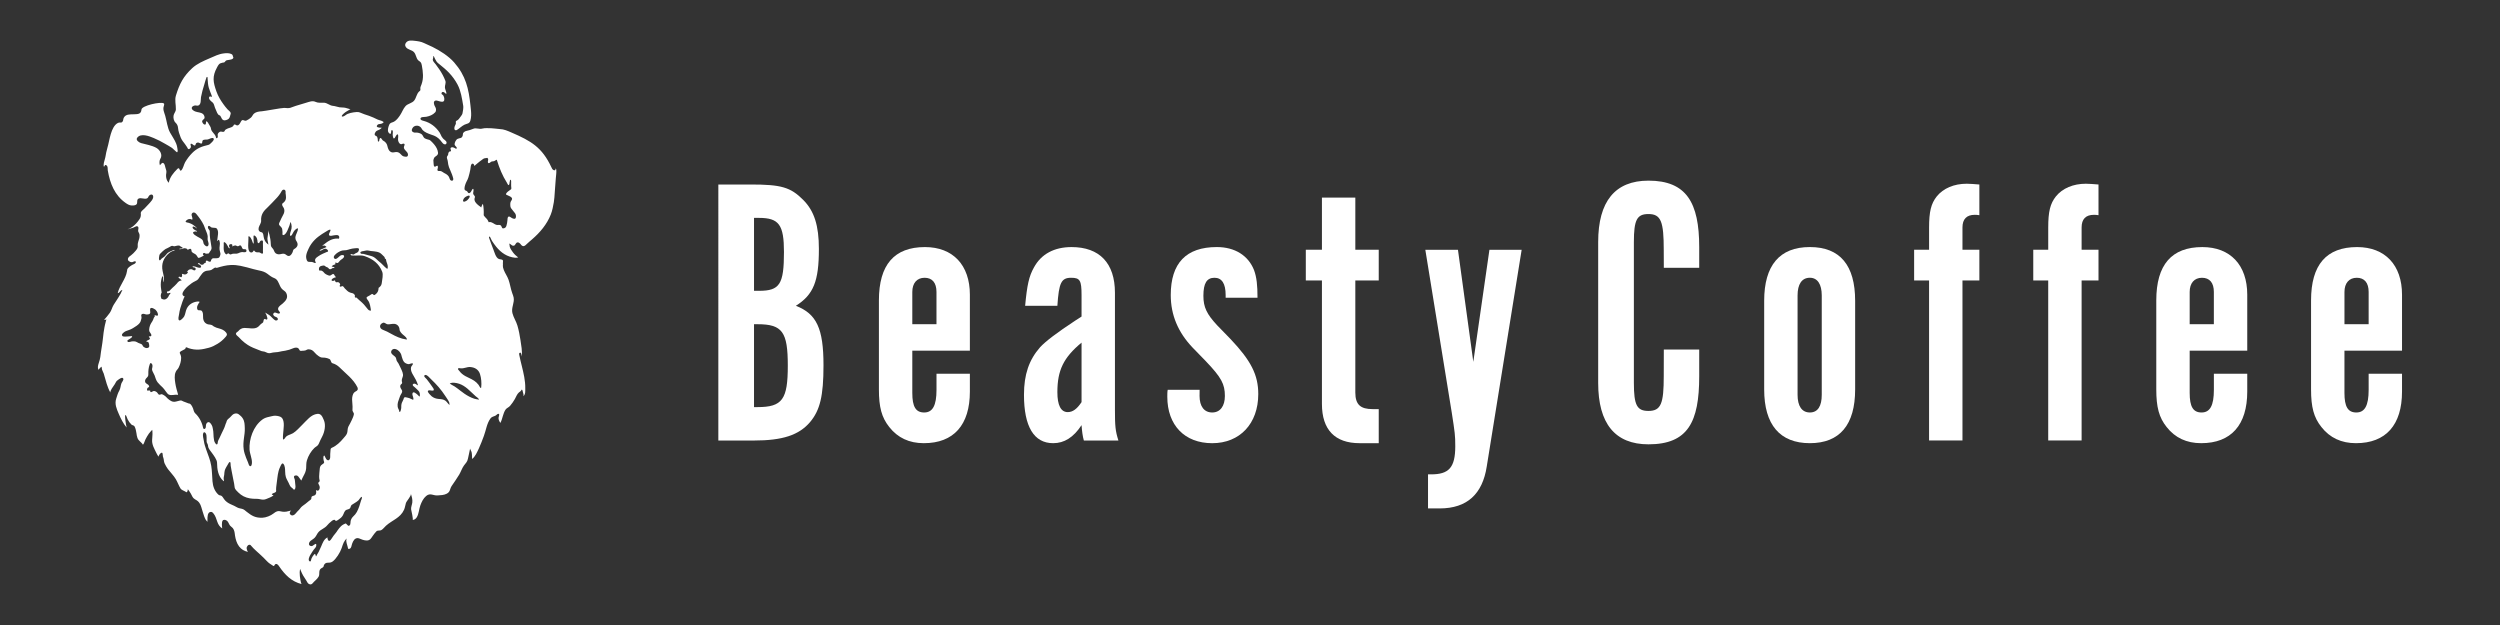 <svg viewBox="0 0 1400 350" xmlns="http://www.w3.org/2000/svg" id="_編集モード"><rect x="0" y="0" width="1400" height="350" fill="#333333" stroke="none"/><defs><style>.cls-1{fill:#fff;}</style></defs><path d="M420.32,103.32c17.2,0,22.35,1.5,29.45,8.6,6.23,6.23,8.81,14.4,8.81,27.51,0,18.05-3.01,25.58-12.89,31.81,11.61,4.52,15.47,12.68,15.47,33.32,0,17.19-1.94,25.15-7.52,31.81-6.23,7.31-15.47,10.32-31.38,10.32h-19.99V103.32h18.05ZM425.05,162.86c11.6,0,13.97-3.65,13.97-21.71,0-15.26-2.79-19.13-13.97-19.13h-2.8v40.83h2.8ZM424.19,227.98c13.97,0,16.98-4.3,16.98-23.21s-3.01-23.21-16.98-23.21h-1.94v46.43h1.94Z" class="cls-1"></path><path d="M543.13,209.28v9.99c0,18.7-9.03,28.91-25.79,28.91-8.17,0-14.61-3.01-19.34-9.03-4.3-5.37-5.81-11.18-5.81-21.06v-49.86c0-19.99,8.6-29.87,25.79-29.87,15.69,0,25.15,10.1,25.15,26.65v31.38h-32.24v23.64c0,7.74,1.94,10.96,6.66,10.96s6.89-3.87,6.89-12.68v-9.03h18.68ZM524.43,181.55v-18.05c0-5.16-2.37-7.95-6.66-7.95s-6.88,3.01-6.88,7.95v18.05h13.54Z" class="cls-1"></path><path d="M686.36,166.74v-1.52c0-6.45-2.15-9.67-6.23-9.67-4.3,0-6.23,3.01-6.23,10.1,0,6.45,1.94,10.31,7.74,16.55l7.52,7.74c11.39,12.04,15.47,19.99,15.47,30.74,0,16.55-10.32,27.51-25.79,27.51s-25.15-10.1-25.15-26.01c0-1.07,0-2.82.22-3.89h17.88c0,1.6-.04,2.39-.04,3.46,0,5.8,2.58,9.24,7.09,9.24s7.09-3.65,7.09-9.24c0-6.66-1.93-10.32-10.75-19.56l-7.31-7.52c-8.17-8.59-12.25-18.27-12.25-29.45,0-17.84,8.6-26.87,25.79-26.87,10.1,0,17.62,4.73,20.85,12.9,1.5,4.08,1.94,8.61,1.94,15.49h-17.84Z" class="cls-1"></path><path d="M758.98,157.05v62.76c0,6.88,3.01,9.29,9.67,9.29h3.44v19.08h-10.75c-13.76,0-21.06-7.52-21.06-21.92v-69.2h-9.03v-17.19h9.03v-29.23h18.7v29.23h13.11v17.19h-13.11Z" class="cls-1"></path><path d="M832.57,261.29c-2.36,15.26-10.91,23.43-26.38,23.43h-6.5v-19.08h1.72c9.89,0,13.54-3.7,13.54-15.73,0-6.23-.22-7.52-1.94-18.7l-14.83-91.34h18.27l8.6,62.76,9.03-62.76h18.05l-19.56,121.43Z" class="cls-1"></path><path d="M606.96,246.68c-.65-2.15-1.07-5.37-1.29-8.6-4.51,6.88-9.67,10.1-15.9,10.1-10.75,0-16.34-9.24-16.34-27.08,0-11.39,2.8-19.56,9.03-26.65q4.52-4.94,19.56-14.83c.43-.22,1.72-1.07,3.65-2.36v-12.04c0-8.17-.86-9.67-5.8-9.67-5.59,0-6.88,2.79-7.74,15.69h-18.05c1.07-11.61,2.15-16.55,4.94-21.49,4.08-7.52,11.39-11.39,21.06-11.39,15.69,0,24.29,9.03,24.29,25.58v65.55c0,9.02.22,11.82,1.94,17.19h-19.34ZM605.67,191.87c-10.1,8.38-13.54,15.48-13.54,27.73,0,7.31,1.94,11.18,5.8,11.18,2.8,0,5.16-1.72,7.74-5.59v-33.32Z" class="cls-1"></path><path d="M951.56,195.73v15.01c0,25.58-6.31,38.08-28.42,38.08-18.7,0-28.16-11.61-28.16-34.39v-78.88c0-22.78,9.46-34.39,28.16-34.39,21.26,0,28.42,12.28,28.42,37.21v11.58h-19.82c-.04-4.58-.04-6.44-.04-9.88,0-15.9-1.47-20.21-8.56-20.21-6.45,0-8.17,3.23-8.17,15.69v78.88c0,12.47,1.72,15.69,8.17,15.69,7.09,0,8.56-4.21,8.56-19.47,0-4.3.04-14.92.04-14.92h19.82Z" class="cls-1"></path><path d="M1038.88,218.09c0,19.77-8.59,30.09-25.36,30.09s-25.58-10.32-25.58-30.09v-49.65c0-19.77,8.6-30.09,25.58-30.09s25.36,10.32,25.36,30.09v49.65ZM1006.64,221.1c0,6.23,2.36,9.89,6.88,9.89s6.66-3.65,6.66-9.89v-55.67c0-6.23-2.37-9.89-6.66-9.89-4.52,0-6.88,3.65-6.88,9.89v55.67Z" class="cls-1"></path><path d="M1147.01,157.05h-8.38v-17.19h8.38v-12.47c0-8.81,1.07-13.33,4.3-17.41,3.65-4.52,9.67-7.09,16.76-7.09,1.5,0,4.51.21,7.09.43v17.19c-.86-.21-2.15-.21-2.58-.21-4.51,0-6.88,2.36-6.88,7.09v12.47h9.46v17.19h-9.46v89.62h-18.7v-89.62Z" class="cls-1"></path><path d="M1258.46,209.28v9.99c0,18.7-9.03,28.91-25.79,28.91-8.17,0-14.61-3.01-19.34-9.03-4.3-5.37-5.81-11.18-5.81-21.06v-49.86c0-19.99,8.6-29.87,25.79-29.87,15.69,0,25.15,10.1,25.15,26.65v31.38h-32.24v23.64c0,7.74,1.94,10.96,6.66,10.96s6.89-3.87,6.89-12.68v-9.03h18.68ZM1239.76,181.55v-18.05c0-5.16-2.37-7.95-6.66-7.95s-6.88,3.01-6.88,7.95v18.05h13.54Z" class="cls-1"></path><path d="M1345.13,209.28v9.99c0,18.7-9.03,28.91-25.79,28.91-8.17,0-14.61-3.01-19.34-9.03-4.3-5.37-5.81-11.18-5.81-21.06v-49.86c0-19.99,8.6-29.87,25.79-29.87,15.69,0,25.15,10.1,25.15,26.65v31.38h-32.24v23.64c0,7.74,1.94,10.96,6.66,10.96s6.89-3.87,6.89-12.68v-9.03h18.68ZM1326.44,181.55v-18.05c0-5.16-2.37-7.95-6.66-7.95s-6.88,3.01-6.88,7.95v18.05h13.54Z" class="cls-1"></path><path d="M1080.29,157.05h-8.38v-17.19h8.38v-12.47c0-8.81,1.07-13.33,4.3-17.41,3.65-4.52,9.67-7.09,16.76-7.09,1.5,0,4.51.21,7.09.43v17.19c-.86-.21-2.15-.21-2.58-.21-4.51,0-6.88,2.36-6.88,7.09v12.47h9.46v17.19h-9.46v89.62h-18.7v-89.62Z" class="cls-1"></path><path d="M311.54,95.13c-.04-.31-.17-.63-.42-.81-.01.16-.02.33-.03.5-.04.62-.66.62-1.13.4-.65-.3-.96-1.08-1.22-1.65-5.19-11.07-11.31-14.62-22.3-19.36-2.17-.93-4.15-1.86-6.56-1.94-1.08-.03-3.67-.47-4.63-.45-1.71.04-3.5-.27-5.18.19-1.68.47-3.5-.55-4.93.07-1.44.62-2.7.96-4.21,1.3-.62.14-1.45.84-1.62,1.27-.15.38-.05.77-.15,1.15-.52,1.91-1.64,1.33-2.93,1.98-.89.45-1.78,2.2-1.64,3.21.08.56,1.12,1.29,1.2,1.72.08.43-.08.46-.31.57-.23.1-.4-.18-.7-.32-.7-.33-1.54-.8-2.25-.27-.58.42.1,1.32.04,1.74-.08.57-.46.21-.91.47-.38.22-.69.98-.65,1.4.07.69-.75,1.05-.75,1.79,0,.81.48,1.55.52,2.36.04.94.37,2.34.65,3.15.28.8.52,1.23.79,1.89.64,1.51,1.23,2.86,1.6,4.48.13.55-.09,1.3-.8,1.24-.89-.08-1.13-.85-1.36-1.59-.38-1.26-1.61-2.12-2.62-2.58-.82-.38-1.56-1.18-2.42-1.27-.63-.06-1.61.28-1.65-.71-.01-.28.11-.54.18-.8.2-.82.15-1.87-.8-1.27-.31.2-.75.53-1.11.24-.52-.42-.37-2.24-.5-2.87-.13-.6.06-1.23.31-1.79.21-.48.76-.93,1.2-1.2.65-.41,1.15-1.04,1.06-1.82-.1-.88-.33-1.71-.73-2.5-.81-1.63-2.09-3-3.41-4.23-.6-.56-1.07-.56-1.71-.75-.64-.19-1.26-.34-1.75-.72-.74-.58-.86-1.69-1.65-2.24-.63-.43-1.86-.88-2.83-.86-.52,0-1.12.09-1.61-.14-.4-.19-.98-.42-1.01-1.17-.03-.75.71-1.86,1.36-2.18.65-.33.84-.33,1.47-.37.74-.04,1.48.28,2.03.76.56.49.76,1.2,1.27,1.73,1.21,1.26,3,1.87,4.46,2.42,1.47.55,1.89.56,3.32,1.41.84.5,1.55,1.22,2.19,1.95.48.55.86,1.2,1.4,1.72.65.64,1.96.81,1.99-.57.01-.52-.73-1.22-1.12-1.49-.71-.48-1.27-1.18-1.7-1.91-.42-.71-.62-1.52-1.1-2.21-2.23-3.25-5.11-5.48-8.89-6.49-.46-.12-.94-.24-1.36-.48-.66-.37-.61-1.23.07-1.49.78-.3,1.89-.18,2.72-.34,1.85-.35,3.68-1.06,4.97-2.48.76-.84.59-2.25,0-3.13-.5-.75-.99-2.35-.51-2.98.74-.97,1.87-.35,2.81-.11.83.22,2.43.71,2.77-.53.25-.91-.14-2.78-1.08-3.21-.76-.35-.48-1.39.29-1.47.36-.04.76.22,1.05.41.14.09.71.72.84.66.37-.17-.17-1.66-.27-1.93-.18-.47-.36-1.01-.42-1.57-.13-1.25.7-2.58.24-3.81-.83-2.23-1.98-4.31-3.3-6.29-.66-.99-1.37-1.96-2.09-2.91-.51-.68-1.18-1.27-1.54-2.06-.19-.42-.14-.88.02-1.3.15-.42.13-.76.16-1.2,0-.04,0-.08.03-.1.04-.05.11-.04.16-.01s.08.09.11.14c.27.5.44,1.03.71,1.53.26.48.53,1.02.86,1.49.39.55.85.87,1.37,1.29,1.95,1.56,3.85,3.14,5.58,4.94,1.89,1.98,3.48,4.2,4.77,6.62,1.85,3.48,2.49,7.83,3.18,11.99.15.87-.23,3.29-.43,4.13-.22.91-1.01,1.65-1.52,2.43-.32.49-.68.97-1.16,1.31-.35.25-.92.38-1.07.84-.09.29.11.69.07,1.01-.06.49-.38.98-.58,1.42-.27.6-.61,1.96.2,2.36.29.14.65.07.93-.09,1.35-.77,2.7-2.21,4.21-2.94s2.77-.47,3.32-2.28c.28-.93.41-1.9.45-2.87.07-1.86-.19-3.72-.38-5.56-.99-9.57-2.62-16.74-9.14-24.18-3.05-3.48-7.83-6.57-12.13-8.68-1.63-.8-3-1.32-4.76-2.18-1.63-.8-3.51-1.06-5.3-1.25-1.49-.16-3.39-.44-4.55.8-.75.8-.96,1.77-.31,2.69,1.09,1.56,3.25,1.52,4.5,2.82,1.25,1.29,1.16,3.24,2.37,4.56.41.45.99.63,1.4,1.13.41.5.57,1.15.69,1.81.65,3.61,1.1,7.09-.18,10.58-.27.75-.69,1.53-.67,2.14.02.61.13.79-.02,1.18-.15.39-.42.44-.65.67-1.46,1.4-1.53,3.42-2.72,5.01-1.18,1.58-3.58,1.75-4.86,3.15-1.39,1.5-1.96,3.49-3.1,5.15-.88,1.29-1.99,2.82-3.37,3.59-1.07.6-2.09.42-2.67,1.68-.49,1.07-1.03,2.89-.59,4.05.3.8,1.51,1.82,1.59.34.01-.22.15-2.04.8-1.15.53.73-.13,2.24.19,3.16.18.53.21,1.95,1.1,1.01.27-.28,1.2-2.53,1.68-1.9.54.71-.02,2.35.16,3.21.18.85.53,1.8,1.38,2.18.62.28,1.2-.41,1.77-.27,1.03.24.18,1.28.11,1.91-.16,1.57,1.9,2.37,2.23,3.81.11.5.1,1.15-.39,1.46-.4.26-.99.11-1.41.08-1.2-.09-1.78-.91-2.55-1.69-.55-.55-1.23-.84-2.02-.87-.93-.04-1.86.46-2.8.12-1.22-.44-1.69-1.42-2.09-2.65-.17-.53-.23-1.08-.44-1.6-.25-.63-.68-1.19-1.19-1.63-.36-.31-.82-.47-1.18-.77-.33-.27-.45-.7-.71-.96-.52-.5-.59-.52-.99,0-.32.42-.06,1.26-.55,1.57-.6.38-.48-.58-.54-.97-.07-.5-.09-1.12-.34-1.57-.39-.73-1.22-.48-1.39-1.29-.1-.47.26-1.12.5-1.5.4-.64,1.18-.89,1.84-1.15.36-.14.59-.31.89-.54.14-.11.64-.42.61-.64-.02-.15-.38-.06-.47-.05-.47.06-.88-.06-1.33-.16-.8-.18-1.16-.52-.61-1.26.43-.58,1.21-.69,1.87-.71.42-.01,2.26-.7,1.46-1.23-1.09-.73-2.14-.74-3.28-1.27-1.43-.68-3.07-1.5-4.62-2.01-1.75-.58-3.55-1.14-5.23-1.9-.9-.41-2.58-.18-3.48-.04-1.09.17-2.34.45-3.36.88-.79.32-1.88,1.46-2.73,1.48-.92.02-.35-.77.09-1.22,1.03-1.05,2.27-1.85,3.51-2.49.14-.07.66-.42.8-.38-.97-.3-1.74-.53-2.76-.79-1.16-.3-2.27-.13-3.41-.32-1.23-.2-2.42-.71-3.64-.8-1.96-.14-3.18-1.75-5.21-1.77-1.61-.02-3.1.22-4.6-.48-1.73-.81-3.57.03-5.25.51-1.91.54-3.8,1.19-5.71,1.72-1.08.3-2.08.81-3.16,1.12-1.13.33-2.18.08-3.34.04-1.36-.06-11.24,1.83-12.65,1.9-1.42.08-3.16.31-4.28,1.26-.73.62-1.01,1.61-1.72,2.25s-1.65,1.23-2.5,1.64c-.49.23-1.06.14-1.53-.09-1.09-.53-1.46.44-1.89,1.23-.41.74-.9,1.58-1.73,1.63-.57.03-1.02-.58-1.53-.54-.62.06-.52.72-.93,1.04-.42.34-1.28.74-1.95.89-.63.14-1.27.44-1.83.76-.22.12-.47.25-.62.46-.22.3-.25.71-.62.89-.65.32-1.31-.15-1.98-.04-.48.08-1.35.73-1.51,1.45-.14.59.2,1.28-.07,1.84-.19.39-.83.64-.89.09-.13-1.16-1.01-2.04-1.72-2.9-.35-.43-.72-.88-.94-1.4-.19-.46-.13-.97-.33-1.43-.2-.47-.52-.92-.77-1.36-.34-.58-.95-1.86-1.56-2.06-.65-.21.21,2.49-1.37,1.73-.45-.22-.92-.91-1.06-1.47-.25-1.02,1.23-1.31,1.33-2.2.07-.62-.26-1.64-.9-2.16-1.17-.96-2.95-.87-4.31-1.4-.85-.33-2.23-1.12-1.93-2.23.2-.75,1.58-1.28,2.26-1.13,1.02.22,1.83.16,2.35-.9.4-.81.39-1.76.44-2.64.02-.38.04-.88.09-1.17.46-2.42,1.11-4.71,1.83-7.01.41-1.33.73-2.71,1.24-4,.05-.12.13-.23.25-.27.48-.13.38.88.39,1.11.04.85.11,1.7.2,2.54.18,1.68.62,3.11,1.26,4.68.27.67.55,1.34.78,2.03.06.19.27.6.07.76-.24.19-.61-.27-.9-.17-.25.09-.52.04-.6.53-.17,1.02.72,1.71,1.37,2.33.4.38.52.25,1.03.99.5.73.69,2.2,1.33,3.44.54,1.05.89,2.94,2.14,3.26.63.16,1.02,1.61,1.43,2.11.83,1.02,1.9.79,3.02.26,1.1-.51,1.26-1.32,1.54-2.37.09-.34.32-.93.28-1.22-.11-.81-1.27-1.54-1.8-2.11-.88-.94-1.67-2.02-2.43-3.06-1.52-2.11-2.86-4.38-3.74-6.83-1.96-5.45-2.45-8.53.24-13.52.84-1.56,1.16-2.35,3-2.71.51-.1,1.07-.08,1.34-.38.41-.46.58-.86,1.24-1.02,1.01-.24,2.68-.26,3.31-.87.64-.61.09-.95.03-1.38-.1-.73-.35-1.01-1.06-1.31-1.26-.53-2.7-.42-4.03-.26-2.86.34-5.26,1.59-7.87,2.72-3.43,1.48-7.1,3.02-9.83,5.56-4.99,4.65-7.07,8.73-9.09,15.28-.81,2.64.05,5.17-.04,7.8-.05,1.36-1.17,2.26-1.32,3.59s.14,2.92,1.16,3.87c.85.8,1.29,1.77,1.38,2.95.13,1.7.82,3.64,1.44,5.22.58,1.49,1.48,2.55,2.45,3.8.43.56.82,1.16,1.2,1.76.22.34.34,1.02.83,1.06.56.05,1.17-.69,1.27-1.17.09-.44-.21-1.13-.21-1.46,0-.33.34-.46.51-.41.57.15.99.77,1.55.96,1,.34.6-1.14,1.38-1.42.35-.13.28-.16.69-.2.64-.06,1.21.56,1.85.56.88,0,.41-1.21.81-1.68.68-.78,2.03-.4,2.94-.62.78-.19,2.18-1.1,2.98-.71.97.47-.39,1.98-.84,2.36-.65.54-1.06,1.22-1.86,1.41-3.66.86-6.36,1.77-9.1,4.57-1.48,1.51-2.74,3.12-3.93,5.14-.67,1.13-1.12,3.65-2.24,4.64-.37.33-.65-.17-.78-.44-.13-.27-.24-.75-.58-.81-.34-.06-.54.14-.76.36-2.2,2.21-4.24,4.63-4.81,7.78-.16-.37-.55-.64-.76-1-.24-.42-.42-.89-.54-1.36-.25-.97-.28-2.02-.08-3.01.26-1.25-.15-2-.49-3.17-.2-.69-.39-2.02-1.04-2.45-.44-.29-.58-.23-1.02.03-.16.09-1.03,1.12-1.03,1.11-.34-.99-.36-2.65.25-3.59,1.44-2.21-.22-5.01-2.24-6.14-2.6-1.44-5.75-1.88-8.57-2.68-1.2-.34-3.07-1.69-2.19-2.93,2-2.85,6.81-.94,9.27.09,2.25.94,4.42,2.07,6.52,3.31,1.26.75,2.56,1.42,3.77,2.25.35.24,2.61,2.5,2.78,2.44.66-.25.25-1.83.19-2.31-.1-.88-.34-1.74-.67-2.57-.87-2.2-2.3-4.1-3.42-6.16-1.53-2.78-1.83-6.36-2.71-9.42-.57-1.97-1.45-3.48-.78-5.42.18-.53.4-1.23-.07-1.54-1.6-1.04-12.29,1.24-12.45,3.49-.19,2.68-2.13,2.56-4.29,2.65-2.16.09-4.55-.18-5.66,2.01-.42.84-.09,1.63-.84,2.31-.75.68-1.33,0-2.33.49-4.1,1.99-4.75,10.04-5.92,13.8-.55,1.76-.86,3.57-1.18,5.38-.19,1.07-.62,2.08-.83,3.14-.13.63-.27,1.75.05,2.31.46-.51.44-1.48,1.4-.84.91.61.57,1.9.72,2.8,1.28,7.45,3.92,14.02,10.07,18.29.95.66,1.99,1.29,3.17,1.37.84.06,2.24.05,2.86-.63.79-.87-.1-2.59,1.14-3.21,1.41-.71,3.27.51,4.73-.12.81-.35.72-1.19,1.37-1.72.78-.63,1.8-.7,2.08.44.38,1.57-1.63,3.48-2.55,4.5-.75.83-1.53,1.63-2.3,2.44-.51.54-1.54,1.25-1.87,1.89-.35.68-.14.77-.16,1.55-.02,1.06-.21,1.7-.83,2.63-.55.83-1.17,1.62-1.85,2.35-1.33,1.43-2.95,2.64-4.81,3.28,1.06-.36,2.16-.61,3.23-.95.58-.18,1.64-1.04,2.31-.77,1.2.49.14,2.05.5,2.95.27.68.7,1.21.72,1.97.04,1.61-.2,1.95-.73,3.68-.85,2.73.59,2.73-1.52,5.16-.77.89-1.58,1.78-2.54,2.48-.52.38-1.09.73-1.46,1.27-.36.54-.43,1.34.04,1.78.54.5,1.41.92,2.16.77.5-.09,1.02-.58,1.54-.48.48.09.62.42.21.98-.41.56-1.22.68-1.84,1.07-.77.49-1.68,1.03-2.26,1.71-.58.68-.49.77-.64,1.79-.67,4.45-4.21,7.96-5.21,12.31.76-.03,1.11-.83,1.62-1.29.29-.27.65-.46,1.04-.56-1.16,2.95-3.29,5.74-4.95,8.44-.86,1.39-1.17,3.14-2.15,4.45-.29.39-2.88,3.88-3.23,3.71.48.24,1.04.21,1.47-.09-.28.2-.53,1.56-.63,1.92-.26.91-.44,1.86-.62,2.79-.35,1.85-.59,3.73-.77,5.61-.37,3.72-1.11,7.06-1.51,10.78-.12,1.09-.52,2.21-.84,3.25-.41,1.32-.82,2.58-.2,3.92.54-.69,1.02-1.35,1.81-1.78,0,.13,0,.27,0,.4.04.86.28,1.71.7,2.46.42.75.57,1.37.78,2.18.41,1.57.87,3.13,1.37,4.67.52,1.61,1.21,3.42,2.06,4.87-.3-.51.48-1.89.77-2.33.54-.81,1.08-1.61,1.63-2.41.41-.6.65-1.36,1.17-1.89.21-.22.47-.39.72-.57.54-.37,2.43-1.91,2.9-.65.28.75-.72,1.84-.99,2.46-.57,1.34-.48,2.85-1.2,4.12-.9,1.58-1.22,2.89-1.78,4.61-.97,2.96.24,5.76,1.42,8.47,1.18,2.73,2.49,5.43,4.42,7.7-.14-.17-.6-3.26-.68-3.92-.08-.67-.26-2.52-.19-2.74.22-.77.66.06.76.38.19.59.42,1.17.7,1.73.55,1.11,1.29,2.1,2.18,2.96.17.16.72.33.74.33.29.1.71.27.88.56.66,1.14.93,2.72,1.11,3.87.19,1.15.18,1.59.56,2.65.6,1.69,2.3,2.38,3.08,3.82.64-.62.97-2.13,1.4-2.98.55-1.11,1.18-2.18,1.88-3.2.56-.81,1.28-1.46,1.91-2.19.05.21.08.49.11.73.12,1.11.02,2.19-.05,3.28-.07,1.09-.21,2.28-.02,3.32.25,1.37.78,2.67,1.42,3.9.67,1.28,1.22,2.64,2.07,3.81.21-.84.62-1.4,1.28-1.99,1.3-.99,1,1.29,1.21,2.02.06.22.16.42.23.64.35,1.07.22,2.12.72,3.15.53,1.1,1.09,2.14,1.82,3.12,1.46,1.94,3.23,3.63,4.47,5.73.87,1.47,1.69,3.71,2.63,5.21.52.83,1.92,1.18,2.72,1.72.46.3.66.51.96.12.18-.24.41-1.18.39-1.49.6.77,1.2,1.66,1.69,2.49.74,1.25.88,2.32,2.24,3.12s2.12,1.21,2.94,2.74c.98,1.84,1.79,6.49,3.15,8.75.22.37.72.84.96,1.18,0-.27,0-.61,0-.88-.03-.98,0-2.21.23-3.1.24-.88.83-1.59,1.61-1.59.77,0,.93.18,1.45.77,1.11,1.28,1.72,3.18,2.26,4.84.48,1.45,1.38,2.81,2.72,3.63-.14-1.01-.41-3.46.23-4.35.28-.4.52-.43,1.06-.46.53-.03,1.4.46,1.73.9.33.44.49.78.7,1.19.21.41.42.83.68,1.15.26.32.48.46.76.71.28.25.6.47.83.78.78,1.05.95,2.21,1.1,3.49.02.12.03.36.05.47.35,2.23.96,4.42,2.3,6.19,1.35,1.76,2.88,2.58,4.95,3.09-.38-.59-.69-1.37-.72-2.01-.03-.64.29-1.12.59-1.5.31-.37.78-.53,1.08-.51.5.04.73.41.91.63,1.62,1.94,3.68,3.57,5.5,5.3,1.08,1.02,2.15,2.05,3.16,3.14,1.1,1.19,2.15,1.81,3.52,2.69.9.58.7-.68,1.49-.94.85-.29,1.53.66,1.94,1.26,3.18,4.68,6.97,8.59,12.67,9.97-.51-.12-.99-3.92-1.05-4.46-.15-1.34-.17-2.76.17-4.08.13.36.25.73.39,1.09.78,1.94,1.71,3.49,2.91,5.22.35.51.41.78.89,1.52.48.74,1.85,1.43,2.8.22.95-1.2,2.41-2.1,3.32-3.64.9-1.54-.34-3.68,1.63-4.8.3-.17.75-.32,1.02-.68.28-.36.2-.84.47-1.26,1.29-1.98,2.72-.39,4.69-1.75,1.97-1.37,4.29-5.12,5.1-7.51.8-2.39,1.22-4.08,3.08-5.61-1.29,1.06.44,4.71.57,5.95.5.25,1.13-.05,1.46-.51.32-.46.42-1.04.55-1.58.29-1.18,1.03-2.99,2.14-3.59,1.39-.76,2.58.2,3.89.61,1.34.42,3.03.81,4.21-.18.67-.57,1.1-1.41,1.62-2.1.61-.8,1.16-1.63,1.88-2.34.91-.9,1.9-.19,2.95-.85,1.05-.66,1.35-1.33,2.49-2.36,3.54-3.19,7.99-4.27,10.11-8.94.57-1.25.65-2.51,1.05-3.76.36-1.14,3.13-4.08,2.78-5.18.51,1.6,1.02,3.27.79,4.94-.17,1.24-.75,2.44-.67,3.7.02.35,1.43,6,.81,5.98.98.03,1.87-.64,2.38-1.48,1.18-1.92,1.21-4.5,1.97-6.6.69-1.91,1.68-3.99,3.27-5.31,2.31-1.93,3.88-.15,6.38-.32,1.75-.12,3.63-.14,5.2-1,2.04-1.1,1.58-2.58,2.72-4.3,1.41-2.12,2.92-4.17,4.22-6.37.94-1.6,1.57-3.59,2.65-5.08.99-1.36,1.87-1.98,2.23-3.81.38-1.93.88-3.77,1.22-5.7.16.79.71,1.43.87,2.21.24,1.16.18,2.45.25,3.63,1.73-1.26,2.86-3.94,3.76-5.84,1.08-2.29,1.93-4.69,2.83-7.06,1.24-3.28,1.6-7,3.77-9.89.72-.96,1.95-1,2.91-1.57.42-.25.91-.96,1.43-.92.38.02.47.24.47.41.02.76-.41,1.39-.37,2.15.05.89.51,1.84,1.04,2.53,1.26-2.39,1.38-5.22,2.93-7.5.55-.8,1.76-1.19,2.51-2.07,1.01-1.18,1.89-2.46,2.67-3.81.67-1.15,1.18-2.75,2.26-3.67.63-.54,1.04-.6,1.41-1.39.03-.06.06-.12.11-.16.2-.14.41.16.47.39.16.62.33,1.24.49,1.86.13.48.19.92.02,1.4,1.28-1.08,1.04-2.98,1.06-4.52.03-2.09-.21-4.17-.57-6.23-.73-4.15-1.98-8.19-2.79-12.33-.09-.48-.26-.87.3-1.24.84-.54,1.01,1.65,1.07,2.09.42-2.86-.29-6.4-.71-9.24-.4-2.72-.92-5.43-1.69-8.07-.7-2.4-2.2-4.55-2.8-6.96-.77-3.06,1.24-5.77.69-8.73-.16-.84-.49-1.63-.78-2.44-.91-2.48-1.21-5.09-2.08-7.54-.73-2.07-1.85-3.42-2.65-5.46-.9-2.28-.34-2.66-.52-3.82-.07-.42.21-1.23-.02-1.59-.42-.66-1.55-.49-2.2-.75-1.8-.69-2.48-3.83-3.14-5.43-.85-2.08-1.27-3.39-2.05-5.49-.07-.19-.69-1.59-.2-1.63.4-.04.66.65.79.93.26.54.45,1.06.78,1.57.7,1.1,1.45,2.13,2.26,3.14,2.79,3.44,6.14,5.73,10.6,6.2.64.07,1.16-.09,1.77-.16-1.12-.81-2.14-1.75-2.96-2.86-.7-.94-1.48-2.05-1.79-3.16-.18-.61.02-1.16-.37-1.75.36.17.67.18.98.49.39.4.84.73,1.44.71.65-.02.84-.36,1.16-.86.4-.63.61-1.05,1.41-1.01.46.02,1.27.67,1.57,1.14.3.48.96.95,1.36.98.82.06,1.67-.88,2.2-1.4.86-.84,1.8-1.59,2.71-2.38,4.49-3.88,8.32-8.39,10.52-13.95.88-2.21,1.31-4.7,1.71-6.95.29-1.59.37-3.68.48-5,.11-1.31.17-2.42.24-3.32.13-1.67.26-3.34.38-5.02.1-1.52.43-3.26.26-4.77ZM203.39,140.63c.77-.06,1.87-.54,2.65-.35,2.23.56,4.48.24,6.58,1.25.9.43,1.93,1.75,2.64,2.33.31.26.06.9.44,1.02.54.18.49.48.55.96.06.53.28,1.04.46,1.53.38,1.04.67,2.05.28,3.13-.15.41-2.75-2.23-3.18-2.73-.43-.5-1.27-1.06-1.95-1.68-.79-.72-1.6-1.56-2.53-2.11-.96-.57-2.11-.76-3.17-1.07-.84-.24-1.95-.58-2.57-.71-.62-.13-1.17.04-1.45-.19-1.02-.85.48-1.33,1.25-1.39ZM171.51,142.79c.28-1.38.82-2.48,1.26-3.46.89-2,2.14-3.64,3.49-5.03,1.35-1.39,2.6-2.2,4.05-3.23.68-.48,1.7-1.05,2.22-1.36.62-.37,1.38-.91,2.08-1.09.92-.23.24,1.05.1,1.32-.21.42-.66,1.25-.42,1.73.38.76,1.9.24,2.51.15.56-.08,1.41-.22,1.93-.18.52.04,1.02.28,1.2.8.09.26.07,1.06-.18,1.22-.14.09-.52-.07-.68-.07-3.14-.05-5.27,1.36-7.58,3.22-.37.3-1.06.78-1.07.87,0-.01,1.09-.23,1.2-.22.19,0,1.45.79,1.12.92-.66.26-1.26.59-1.91.87-.64.28-1.38.49-1.9.97-.09.09.6.15.67.13.86-.23,1.53-.99,2.43-1.07.66-.06,1.74.62,1.68,1.37-.03.35.08.14-.75.48-.83.34-3.44,1.43-4.62,2.32-.57.43-1.23.77-1.63,1.38-.6.93-.16,1.49.16,2.41-.36.14-.71.04-1.04-.13-.91-.47-1.43-.47-2.41-.46-.8,0-1.24-.09-1.59-.9-.37-.86-.51-2.02-.32-2.94ZM145.64,125.7c.27-.52.63-1.41.59-1.97-.25-3.63,1.39-5.58,3.87-7.85,1.58-1.45,2.94-3.09,4.46-4.61,1.04-1.03,2.36-2.68,3.18-4.27.66-1.27,2.35-.98,2.19.58-.06.63.06.94.14,1.6.24,1.94.09,3.29-1.64,4.56-.21.15-.4.25-.44.65-.05.4.16,1.02.49,1.43,1.29,1.62.75,3.54-.14,4.95-.63,1.01-1.03,2.13-1.55,3.2-.47.98-.94,1.65.02,2.54.53.49.62.64.99,1.16.38.53.25,1.64.39,2.13.14.49-.38,2.02.5,1.85,1.18-.23,1.89-1.75,2.34-2.72.37-.8.72-1.61,1.01-2.45.15-.43.3-.87.39-1.32.02-.12.21-.83.18-.88.93,1.43.88,3.43.3,4.98-.22.58-.37,1.14-.47,1.75-.08.44-.06,1.5.67.91.44-.36.74-1.06.99-1.55.5-.99,1.53-2.47,2.78-2.5.02,1-.41,1.93-.78,2.83-.4.96-.95,2.12-.56,3.34.11.33.19.54.52,1.05.94,1.49.79,2.77-.55,3.87-.32.26-.75.44-1.05.73-.07.07-.14.15-.19.24-.22.37-.21.82-.38,1.21-.44.98-1.1,2.14-2.12,2.2-1.15.07-1.63-1.05-2.67-1.24-1.03-.18-2,.36-3.01.32-1.38-.06-2.23-.76-2.66-2.06-.29-.88-.85-1.28-1.37-2-.41-.58-.41-1.28-.43-1.95-.02-.83-.12-1.67-.24-2.49-.26-1.74-.7-3.45-1.31-5.1.23.62.01,1.83,0,2.5-.02.73-.3,1.42-.32,2.16-.03,1.19.42,2.36.57,3.53-.26-.2-.52-.43-.76-.65-1.13-1.06-1.62-2.18-1.89-3.61-.15-.77-.19-2.5-1.2-2.69-.61-.11-1.04-.25-1.42-.82-.7-1.08.06-2.57.58-3.55ZM139.05,135.69c.05-.75.09-1.5.07-2.26-.01-.46-.21-1.46.48-1.04.02.01.04.02.06.04.64.44,1.01,1.2,1.32,1.89.31.7.45,1.47.81,2.14.54-.28.22-1.49.21-1.99,0-.45,0-.9,0-1.36,0-.27-.07-.63-.01-.89.18-.8.94-.09,1.29.3.5.56.78,1.35.87,2.09.05.38,0,.99.24,1.32.38.49.82.21.98-.3.17-.51.71-.98,1.26-.98.91,0,.6,1.13.61,1.77.02,1.37.07,2.75,0,4.1-.02.5.36,1.67-.53,1.52-.72-.13-1.08-.8-1.92-.74-.69.05-1.61.06-2.08-.53-.29-.36-.53-.86-.89-.06-.34.76-1.35.91-1.92.39-.34-.3-.67-1.08-.75-1.54-.24-1.29-.18-2.69-.11-3.87ZM125.73,135.63c.84.4,1.4,1.42,1.83,2.2.18.32.46,1.15.88,1.2.11.02.25-.05.26-.16.01-.09-.05-.18-.11-.26-.45-.61-.55-1.57.27-1.82.71-.22,1.45-.05,1.24.81-.03.12-.09.44-.03.41.46-.31,1.18-.56,1.72-.57.47,0,.87.43,1.33.47.58.05.82-.54,1.39-.5.84.06.86,1.47,1.42,1.94.59.5,1.93-.26,2.09.92.18,1.36-1.65.93-2.34.88-.38-.02-1.24.2-1.62.39-.38.19-.31.15-.73.32-1,.4-2.09.07-3.12.27-.4.08-.73.36-1.15.38-.53.03-.8-.7-1.3-.64-.45.05-.47.64-.98.56-.67-.1-1.24-1.35-1.36-1.93-.23-1.1-.15-2.23-.12-3.34.01-.64-.23-1.84.44-1.52ZM103.94,124.03c.03-.33.93-1.07,1.33-1.21.36-.12.93-.22,1.31-.17.32.04.72.37,1.05.29.47-.13-.33-2.22-.35-2.53-.04-.57.3-1.2.86-1.37.72-.22,1.42.32,1.85.85,1.54,1.89,3.03,3.9,4.12,6.17.45.94.71,1.99,1.15,2.95.38.84,1.03,2.43,1.06,3.56,0,.26-.02.55-.05.85-.07.68.04,1.24.29,1.88.19.52.42,1.44.08,2.14-.05.1-.17.4-.35.43-.18.03-.2.06-.41.07-.01,0-.01,0-.02,0-.03,0-.08,0-.18,0-.49-.01-1.53-1.06-1.68-1.63-.19-.73-.23-1.6-.83-2.15-.76-.7-1.83-1.16-2.71-1.68-.49-.29-1-.58-1.46-.94-.34-.27-.84-.78-.89-1.21-.06-.54,1.04-.74,1.4-.74.29,0,.57.14.85.14-.05-.49-.67-.65-1.07-.84-.43-.2-1.27-.76-1.43-1.44-.26-1.12,1.47-.33,1.81.02.11.12.77.66.61.41-.39-.61-1.28-1.4-2.22-2.01-.72-.47-1.53-.82-2.35-1.08-.39-.12-1.82-.2-1.77-.77ZM101.59,139.46c.2-.03.44-.01.63-.09.17-.07.27-.19.45-.25.61-.2,1.22-.14,1.81.11.3.13.25.53.56.56.32.04.62-.09.85-.24.23-.14.35-.24.59-.22.24.02.34.06.52.26.18.2.24.56.24.87.01,1.07,1.64,1.47,2.27,1.97.63.5.95,1.22,1.24,1.65.29.43.23.31.7.3.47,0,1.97-.88,2.32-1.05.1-.05.36-.1.35-.24s-.31-.31-.38-.43c-.09-.15-.18-.43-.05-.65.13-.22.37-.38.63-.37.13,0,.25.04.37.1.24.12.37.31.67.32.3,0,.59-.07.88-.04.23.02.36.06.57-.09.37-.26.5-.75.78-1.09.41-.49.98-1.23.87-2.16-.11-.93-.28-2.04-.47-3.07-.25-1.33-.44-2.68-.52-4.03-.04-.66-.04-1.31-.02-1.96.01-.49-.26-.91-.59-1.26-.31-.33-.53-1.01-.38-1.45.3-.85,1.22-.18,1.57.23.28.33,1.05.34,1.44.39.62.08,1.6-.04,2.01.57.61.91.69,2.02.58,3.08s-.23,2.06-.38,3.06c-.02.15-.25.57-.04.65.24.09.41-.65.85-.57s.67,1.79.62,2.23c-.16,1.4-.41,3.03.08,4.4.23.64.35,1.3.12,1.96-.27.78-.34,1.37-1.21,1.6-.64.16-1.32.12-1.98.14-.52,0-.86-.14-1.34.22-.29.22-.48.51-.59.85-.07.22-.06.54-.25.71-.3.27-.93.12-1.25-.07-.32-.19-.8-.61-1.19-.38-.47.28-.09.94-.47,1.26-.19.16-.49.09-.69.21-.26.15-.25.5-.5.65-.21.13-.56.14-.8.15-.63.04-.99-.34-1.38-.81-.15-.18-.89-.03-.89.21,0,.15.18.23.33.27.54.18,1.49.7,1.5,1.34.02,1.21-1.97.52-2.53.3-.44-.17-.95-.34-1.42-.4-.17-.02-1.02-.1-.81.27.27.47,1.2.16,1.56.66.36.51.13,1.32-.56,1.33-.6,0-1.13-.64-1.78-.67-.45-.02-.95.11-1.34.34-.32.19-.51.52-.79.75-.1.08-.26.11-.38.16,0,0,.59.22.62.24.23.18-.31.86-.46,1-.31.27-.72.45-1.13.48-.34.02-.58-.08-.88-.19-.1-.04-.83-.13-.86-.21.12.43.2.92.07,1.36-.13.41-.43.75-.83.49-.15-.1-.18-.2-.39-.2-.19,0-.5.01-.66.12-.31.21.04.44.26.64.14.12.27.24.41.37.2.18.49.29.65.5.14.18.37.33.35.42-.02.09-.38.07-.51.1-1.09.28-1.54.86-2.26,1.75-.68.84-1.56,1.54-2.35,2.27-.34.31-.67.63-.97.97-.37.42-.78.91-1.35,1.04-.36.08-.63-.06-.78.31-.09.23.11.71.32.8.43.19,2.34-.89,1.45.29-.22.29-.64.67-.86,1.3-.21.63-1.18,1.63-1.82,1.77-.45.1-.83.23-1.22-.01-.33-.2-.68.01-.95-.32-.21-.26-.16-.63-.27-.93-.21-.53-.14-1.07,0-1.61.04-.15.04-.32.11-.45.13-.26.27-.16.27-.51,0-.27-.1-.57-.14-.83-.06-.36-.1-.71-.16-1.07-.13-.83-.2-1.67-.2-2.51.01-1.6.29-3.28.9-4.75.25.16.4.47.44.76.06.45-.07.89-.1,1.34-.02.26.34,1.22.27,1.34.22-.35.09-.91.15-1.3.1-.61.19-1.24.06-1.85-.23-1.12-.43-2.04-.68-3.17-.8-3.68.28-7.3,3.75-10.09.5-.4,1.04-.73,1.62-.99.46-.21,1.1-.27,1.46-.64-.4-.28-1.26.26-1.67.41-.61.23-1.2.5-1.76.83-.77.45-1.08.92-1.5,1.41s-.76.89-1.13,1.19c-.62.5-1.38.82-1.84,1.51-.19.29-.33.36-.51.37-.18,0-.09.03-.22-.04-.09-.05.04.09-.12-.14-.16-.23-.16-.9-.09-1.42.07-.52.13-1.48.57-1.98.44-.5.9-.93,1.38-1.38.48-.45,1.27-1.09,1.74-1.37.67-.39,1.44-.59,2.08-1.03.57-.39,1.41-.94,2.04-.65.57.26.98.2,1.59,0,.56-.18,1.16-.27,1.76-.25.41.01.66.39,1,.59.27.16.73.27.94.5.1.12.15.21.09.37-.05.13-.19.2-.33.22-.22.03-.36-.07-.57-.02s-.39,0-.6.05c-.07.02-.22.08-.27.13-.26.3.13.24.24.23.28-.03.56-.06.84-.1ZM79.76,193.27c-.09-.15-.19-.28-.32-.39-.5-.4-1.37-.52-1.95-.84-.59-.33-.93-.53-1.48-.74-.54-.22-1.17-.09-1.7-.16-.7-.1-2.43.9-2.89.1-.19-.34-.04-.77.33-.91.46-.17,1.5-.94,1.81-1.23.17-.16.58-.44.42-.72-.12-.23-.47-.14-.67-.13-1.1.05-2.16.28-3.27.24-.59-.03-1.44.05-1.69-.62-.28-.79.57-1.37,1.09-1.81.64-.55,1.53-.83,2.34-1.1.45-.15.89-.32,1.32-.5.61-.26,1.09-.55,1.65-.89,1.17-.71,2.39-1.47,3.21-2.39.82-.93.91-1.55,1.2-2.66.12-.47.13-.75.03-1.22-.06-.3-.22-.88.07-1.21.41-.47,1.3-.42,1.83-.19.48.21.93.21,1.44.19.36-.01,1.1-.08,1.41-.48.31-.39.19-.92.15-1.36-.04-.45-.13-.92.02-1.33.15-.41.3-.42.76-.5.46-.08,1.99.8,2.15.97.59.58,1.05,1.24,1.3,2.03.81,2.59-1.72.59-1.79,1.22-.01.11.23.18.18.37-.06.21.04.21-.24.49-.38.38-.46.92-.66,1.4-.21.53-.48.99-.78,1.48-.31.51-.34.38-.73,1.22-.4.84-1.04,2.72-.63,3.99.18.56,1.71,2.02.84,2.65-.36.26-.88-.14-1.19.33.49.62,1.12,1.07.13,1.66-.25.15-1.57.6-1.47,1.01.05.22.84.09,1.05.33.34.39.62,1.75.57,2.27-.07.78-.69,1.02-1.37,1.07-.58.05-1.38-.32-1.82-.67-.31-.25-.45-.63-.65-.96ZM169.24,283.51c-.76.5-1.13,1.36-1.77,1.97-.68.65-1.32,1.34-1.92,2.08-.76.93-1.94,1.59-2.94.58-.72-.71-.23-1.66.39-2.24-.9.15-1.77.48-2.67.62-3.66.54-3.89-1.61-7.21,1.06-1.5,1.2-4.16,2.28-6.16,2.35-3.87.13-5.9-1.01-8.83-3.34-.83-.66-1.47-1.34-2.55-1.63-.59-.16-1.2-.23-1.79-.41-.97-.3-1.71-.86-2.61-1.28-.7-.33-1.43-.63-2.13-.96-1.4-.66-2.66-1.5-3.56-2.79-.42-.6-.81-1.33-1.38-1.79-.5-.41-1.21-.21-1.7-.64-2.2-1.9-3.19-4.71-3.42-7.6-.23-2.89-.22-5.6-.68-8.55-.49-3.2-1.8-6.18-2.85-9.22-.53-1.54-1.08-3.15-1.29-4.77-.18-1.37-.83-2.94-.36-4.31.35-1.01,1.12-.54,1.49.17.37.71.37,1.49.39,2.17.02.68.02,1.55.02,2.05,0,.68.21,1.03.52,1.61.35.64.22,1.42.51,2.08.44,1.01,1.15,1.83,1.99,2.98.85,1.15,2.79,3.77,2.81,5.32.05,3.82.56,7.75,3.63,10.38.07.06.2.08.24,0,.02-.03.02-.08.01-.12-.06-.62-.24-1.3-.13-1.93.09-.5.23-.98.28-1.5.11-1.02.04-1.23.27-2.3.24-1.08,1.38-2.77,1.95-3.79.16-.29.38-.75.66-.95.15-.1.38-.12.5.02.24.28.17,1.56.23,1.93.15.87.3,1.74.46,2.61.32,1.74.66,3.48,1.02,5.21.29,1.42.61,2.8.73,4.22.1,1.21,1.28,2.2,2.08,2.99.87.86,1.85,1.59,2.94,2.15,2.21,1.13,4.71,1.44,7.17,1.4,2.32-.04,3.31.99,5.53.1,1.27-.51,2.78-1.07,3.9-1.88.54-.39-1.22-.34-.69-.93.55-.6,1.63-.56,2.15-1.19.32-.39.12-.91.13-1.41.03-.82.09-1.64.22-2.44.42-2.58.52-5.31,1.19-7.8.23-.85.53-1.68.93-2.47.29-.57.96-2.44,1.75-1.57.91,1,.97,2.97.99,4.24.02,1.25.16,2.36.41,3.17.35,1.15,1.09,2.22,1.59,3.33.28.63.54,1.28.93,1.85.44.65,1.14.91,1.6,1.52.1.13.2.28.35.33.19.07.41-.04.53-.2.61-.79.34-2.43.21-3.33-.1-.7-.09-1.46-.23-2.15-.11-.56-.72-1.33-.33-1.9.24-.36,1.24-.46,1.63-.29.46.2.81.63,1.07,1.04.11.17,1.28,1.81,1.3,1.76.33-.87.81-1.8,1.22-2.6.41-.8.59-1.04.96-1.96.59-1.47.62-3.07.61-4.59,0-.72.15-1.49.35-2.18.75-2.54,2.33-5.16,4.16-6.92.81-.77,1.97-1.14,2.44-2.29.59-1.43,1.23-2.76,1.98-4.18,1.32-2.51,2.11-6.41.91-9.11-.83-1.89-1.47-3.74-3.66-3.52-3.58.36-5.97,3.74-8.58,6.25-1.38,1.33-3.14,3.41-5.04,4.57-1.4.85-3.78,1.13-4.48,2.78-.08.2-1.08,1.13-1.13.58-.25-2.91.85-7.21.29-9.87-.23-1.07-.6-2.1-1.63-2.62-.98-.5-2.73-.76-3.8-.62-.91.12-1.79.41-2.69.59-1.32.27-2.59.68-3.69,1.49-5.19,3.82-7.55,11.07-7.21,16.82.15,2.51,1.42,4.9,1.34,7.42-.02.55-.19,2.28-1.18,1.84-.55-.24-.78-1.51-1.01-2.01-.39-.85-.74-1.71-1.07-2.59-.57-1.51-1.13-3.09-1.35-4.69-.66-4.68.78-7.98.6-12-.09-2.02-.05-3.72-1.18-5.48-.57-.89-1.36-1.6-2.21-2.22-.83-.6-1.7-.59-2.64-.25-.9.33-1.55,1.38-2.25,1.99-.73.64-1.71,1.26-1.92,2.28-.2,1-.37.72-.73,2.03-.42,1.52-1.27,2.99-1.93,4.42-.42.9-.84,1.8-1.26,2.7-.37.79-.9,1.55-.99,2.41-.03.3-.08,1.08-.42,1.25-.48.24-.85-.49-1.08-.81-1.06-1.44-.85-5.33-1.04-6.5-.37-2.27-.39-3.1-1.59-4.54-1.2-1.44-2.48-.01-2.52,1.29-.02.56-.01,1.3-.44,1.72-.53.54-1.03.16-1.16-.49-.59-2.97-2.17-5.98-4.41-8.06-.82-.76-.86-1.92-1.2-2.72-.34-.8-.76-1.69-1.15-2.11-.89-.97-.79-.36-1.88-.9-.77-.38-1.61-.55-2.39-.91-.82-.39-1.02-.67-1.98-.49-1.02.19-2,.61-3.05.68-1.22.08-2.02-.53-2.99-1.18-1.06-.71-1.83-2.02-2.99-2.57-.39-.18-.86-.53-1.3-.5-.35.02-.61.31-.97.3-.55-.02-.84-.33-1.08-.79-.4-.78-1.41-1.26-2.08-1.31-.64-.05-1.38.88-1.92.58-.35-.2-.01-.53-.28-.78-.23-.2-1.64.11-1.71-.13-.07-.24.04-.67.13-1.05.2-.85,1.53-.49.89-1.65-.54-.99-1.93-.92-2.12-2.32-.11-.83.46-1.59.94-2.05.72-.69.92-1.16.89-2.14-.06-1.73.14-3.54.71-5.18.22-.63.49-1.3,1.13-.64.55.56.54,1.31.42,2.04-.11.64-.3,1.04-.12,1.69.29,1.03.98,1.9,1.36,2.91.51,1.37.79,2.75,1.73,3.91.84,1.04,1.83,1.94,2.8,2.85,1.07.99,2.4,3.47,3.33,3.93,1.56.78,3.33-.1,4.99.18.1.02.23.02.28-.07.03-.05.01-.12,0-.17-.6-2.06-1.2-4.11-1.53-6.24-.29-1.86-.65-4.56.23-6.32.29-.9,1.15-1.48,1.57-2.31.88-1.74,1.48-3.79,1.47-5.61-.02-2.82-2.31-2.72,1.01-4.28.62-.29,1.45-.69,1.5-1.21.09-.86,1.1-.11,1.65.08.95.31,1.92.55,2.9.68,1.94.27,3.91.13,5.83-.28,1.79-.39,3.5-.76,5.15-1.56s3.17-1.71,4.56-2.86c.87-.72,1.67-1.52,2.39-2.39.77-.91.91-1.38.16-2.36-.98-1.29-2.49-1.88-3.83-2.24-1.34-.35-1.93-.55-3.02-1.14-.19-.1-.3-.23-.5-.37-.2-.14-.21-.19-.51-.36-.3-.17-1.03-.3-1.43-.35-.39-.05-.62-.03-1-.16-2.27-.77-2.68-2.73-2.61-4.94.03-.88-.14-1.87-.62-2.44-.67-.8-1.59-.14-2.28-.63-.42-.3-.5-1.16-.43-1.61.13-.8.56-1.52.96-2.22.16-.27.56-.56.41-.73-.15-.17-.79-.19-1.27-.14-2.48.29-4.67,1.57-5.84,3.88-.7,1.37-.74,3-1.45,4.39-.32.62-2.13,2.72-2.87,2.23-.79-.53-.14-2.54-.04-3.26.16-1.16.39-2.3.69-3.43.17-.62,2.09-6.72,2.56-6.6-1.02-.27-1.62-1.06-1.22-2.09.99-2.52,4.91-5.58,6.92-6.47,2.01-.89,1.88-1.5,2.82-2.74.94-1.24,1.42-2.21,2.76-2.86,1.15-.55,2.58-.23,3.71-.84.58-.31,1.04-.82,1.65-1.11.27-.13.25-.03.49-.12.25-.09.57.23.78.16,2.55-.79,5.24-1.51,7.9-1.61,1.85-.07,3.62.11,5.33.46,2.6.54,4.85,1.17,7.39,1.88.64.18,1.34.33,2.09.5,1.52.34,3.24.64,4.63,1.44,1.4.8,2.49,1.96,3.94,2.66.65.31,1.42.55,1.96,1.02.67.58,1.11,1.41,1.46,2.21.49,1.12.94,2.28,1.72,3.16.78.88,1.96,1.32,2.45,2.33,1.22,2.51-.03,4.19-1.9,5.84-.89.79-2.42,1.6-2.65,2.88-.11.61.26,1.1.54,1.45.32.39.85.96.21,1.29-.39.2-1.1-.03-1.45-.19-.33-.15-.75-.32-1.05-.3-.3.02-.37.02-.59.24-.22.22-.52.44-.38.92.14.48.69,1.06,1.3,1.22.61.16,1.34.68,1.29,1.29-.05.61-.53.73-.91.76-.39.03-.15.08-.62-.13-.47-.21-1.42-1.12-1.87-1.59-.45-.48-.91-.94-1.41-1.3-.49-.36-1.3-.82-1.71-1.06-.41-.24-.34-.21-.65-.37.63.74,1.13,2.23,1.28,2.98.07.33.07.75-.28.92-.37.17-.58-.14-.9-.25-.17-.06-.05-.09-.25-.07-.61.08-.67.75-.76,1.24-.09.55-.14.78-.64,1.06-1.17.64-1.79,1.98-3.01,2.55-1.43.67-3.09.49-4.6.33-.77-.08-1.65-.13-2.36-.13-1.48.01-2.62.75-3.4,1.71-.36.44-1.23.75-1.37,1.36-.2.83,1.09,1.57,1.56,2.09.52.57,1.05,1.12,1.61,1.65,1.06,1,2.21,1.92,3.44,2.71,1.92,1.24,4.07,2.04,6.2,2.86.51.19,1.02.46,1.55.61.56.16,1.15.14,1.7.31.63.19,1.18.58,1.82.75,1.02.26,1.87-.1,2.86-.29,1.12-.22,2.28-.1,3.37-.39s2.27-.43,3.43-.62c1.6-.27,3.13-.76,4.61-1.42,1.02-.45,2.66-.58,3.19.64.52,1.18.98.88,1.82.81.6-.05,1.26,0,1.83-.23s1-.62,1.69-.59c1.48.07,2.3.55,3.3,1.73.65.77,1.39,1.46,2.22,2.02.41.28.87.58,1.34.74.66.23,1.59.1,2.3.21.84.14,1.71.33,2.48.73,1.05.54.61,2.11,1.87,2.43,1.26.32,2.78,1.24,3.7,2.16,3.65,3.64,7.77,6.54,10.15,11.29.15.29.26,1.01.06,1.39-.38.73-1.29.88-1.85,1.45-.51.51-.81,1.18-.98,1.87-.36,1.42-.24,2.93-.09,4.37.12,1.09.15,2.48.07,3.15-.2,1.66.97,1.7.75,2.98-.19,1.08-.77,2.27-1.23,3.26-.55,1.19-1.18,2.34-1.81,3.49-.56,1.04-.36,2.51-.73,3.65s-1.29,2.01-2.03,2.89c-1.82,2.18-3.9,4.23-6.56,5.36-.8.34-.65,1.07-.73,1.78-.11,1.12-.18,2.21-.14,3.31.02.69-.23,1.83-1.11,1.89-.73.05-1.16-.72-1.46-1.27-.07-.14-.63-1.52-.83-1.41-.45.24-.44,1.19-.43,1.62.01.68.21,1.34.41,1.99.16.51-.3.89-.91,1.26-1.31.81-1.48,1.66-1.57,3.09-.03.54-.09,1.07-.16,1.6-.13,1.05-.25,3.14.06,4.09.19.51.11.89-.29,1.21-.53.41-.5.63-.14,1.29.12.22.26.59.38.82.41.77.11,1.9-.27,2.36-.49.6-1.08.42-1.63-.03.07.86.3,1.7-.19,2.5-.48.78-1.31.63-1.99,1.05s-.21.93-.52,1.51c-.28.51-.85.77-1.28,1.13-1.34,1.1-2.4,2.02-3.77,2.93ZM202.27,280.02c-.66,2.28-1.3,4.59-2.44,6.68-.57,1.04-1.19,1.73-2.02,2.51-.77.72-1.39,1.81-1.49,2.87-.09.85.04,2.33-1.18,2.37-.03,0-.1.03-.12.01-.46-.44-.91-.89-1.36-1.34-2.29.74-3.37,2.11-4.75,4.07-.31.44-.36.68-.95,1.34-.82.92-1.55,1.97-2.21,3-.43.66-1.41,2.25-2.13.72-.19-.39-.28-.86-.22-1.31-1.95.91-2.73,3.12-3.5,4.96-.52,1.04-.92,2.14-1.45,3.18-.24.47-.49.91-.8,1.33-.2.26-.37.95-.59,1.11-.08.05-.18-.04-.2-.13-.09-.29-.16-1.13-.56-1.14-.27,0-.59.49-.73.67-.43.56-.9,1.23-1.15,1.9-.21.56-.26,2.09-1.13,1.45-.98-.72.08-2.83.51-3.54.61-1.02,1.24-2.03,1.94-2.99.42-.57,1.1-1.1,1.3-1.8.07-.24.21-1.19-.1-1.33-.54-.24-1.68,1.24-2.49,1.21-2.01-.08-1.62-2.04-.5-2.96.77-.64,1.59-1.01,2.3-1.75.93-.97,1.3-2.28,2.17-3.21,1.42-1.52,3.42-2.04,4.74-3.64.67-.82,1.48-1.57,2.3-2.24.28-.23.57-.5.9-.67.34-.17.84-.39,1.18-.17.3.2.25.57.71.51.44-.06,1.04-.53,1.42-.77.89-.56,1.69-1.28,2.25-2.17.65-1.02.84-2.62,2.02-3.21.66-.33,1.57-.31,2.08-.94.46-.58.33-1.42.99-1.89,1.25-.89,2.64-1.49,3.77-2.57.28-.27,1.4-2.05,1.71-1.9.51.25-.08,1.47-.17,1.79ZM212.02,161.17c-.08.19-.02.28-.03.44-.05,1.12-.5,2.17-1.34,2.92-.26.23-.93.83-1.3.72-.32-.1-.27-.54-.65-.59-.39-.05-.57-.03-.97.3-.4.33-.98.65-1.57.95-1.47.74-.91,1.15.07,2.53.97,1.38,1.27,3.7,1.52,5.49-1.03.11-1.5-.36-2.1-1.17-1.17-1.58-2.44-2.97-3.98-4.26-.13-.11-.18-.16-.47-.39-.29-.24-1.18-1.11-1.5-1.41-.32-.3-.65.17-.9-.17-.25-.34.08-1.08-.13-1.35-.86-1.11-1.19-.92-2.46-1.29-1.27-.37-2.23-1.47-3.15-2.4-.33-.33-.61-.95-.94-1.15-.33-.2-.52-.04-.76,0s-.51.22-.68.2c-.17-.02-.17,0-.27-.04-.08-.03-.06-.06-.1-.12-.05-.06-.07-.13-.1-.24-.01-.05.05,0,.03-.17-.02-.17.32-.43.25-.73-.12-.54-.53-1.05-1.08-1.2-.49-.14-.99.24-1.44-.11-.27-.21-.18-.82-.56-.92-.22-.06-.52.3-.72.31-.2.01-.07.05-.3,0-.23-.05-.67.04-.71-.48-.04-.51,1.07-1.19,1.42-1.29.34-.11,1.06-.23,1.03-.31-.12-.24-.74-.84-.87-1.14-.13-.3-.1-.4-.33-.52-.23-.12-.37-.21-.73-.05-.36.16-1.04.84-1.55.84-.51,0-1.1-.27-1.47-.46-.37-.19-.21-.09-.59-.29-.39-.2-.95-.62-1.27-1.09-.32-.47-1.14-1.01-1.58-1.03-.35-.01-.87.19-1.07-.22-.13-.27-.06-.97.01-1.26.18-.65.87-1.07,1.51-1.16.38-.05.77-.19,1.14-.18.51.02.81.49,1.24.72.48.26,1.06.31,1.4.82.19.29.51.52.77.56.51.07,1.19-.43,1.59-.69.17-.11.11-.1.15-.1.2.02.44.22.61.14.18-.08.25-.17.15-.4-.12-.28-1.46-.42-1.46-.45-.04-.25.53-.64.71-.75.34-.2.75-.33,1.13-.44.42-.12-.01-.93.21-1.04.26-.13.63.26.92.24.18-.01.41-.02.56-.13.29-.22.54-.57.77-.85.28-.35.83-.89,1.37-1.2,1.44-.82,2-2.62-.26-2.22-1.11.19-2.71,2.82-3.82,1.98-1.55-1.17,1.22-3.12,1.97-3.56.71-.41,1.43-.83,2.23-1,.74-.16,1.5-.1,2.25-.2.73-.11,1.43-.38,2.14-.58.9-.26,1.84-.43,2.78-.49.49-.03,1.79-.26,2.19.19.29.33-.06,1.32-.29,1.65-.44.61-1.02.72-1.68,1.05-.35.17-.55.51-.94.61-.43.1-1.34-.45-1.67-.19-.18.14.14.54.3.62.2.09.45.09.67.11,2.48.25,4.64-.46,7.09.43,4.44,1.6,7.85,4.1,9.63,8.69.63,1.63,0,4.34-.18,5.84-.18,1.5-.45,1.98-1.39,2.82-.18.16-.37.16-.45.35ZM214.46,184.71c-2.13-.76-2.23-3.08-.01-3.94,1.04-.4,1.64.82,2.81.85,1.21.03,2.35-.35,3.55-.27,1.28.09,2.85,1.12,2.94,3.2.04,1.01,1.17,2.24,1.99,2.91.55.45,1.11.9,1.59,1.44.19.21.35.5.47.78.2.45.18.48-.3.42-3.09-.42-5.83-1.7-8.47-3.18-1.59-.89-2.95-1.63-4.57-2.21ZM235.12,221.78c-.06.74-.97-.43-1.14-.58-.57-.51-2.73-2.59-3.02-.75-.18,1.15,1,2.48.39,3.47-.34-.14-.66-.3-.99-.46-.76-.36-1.58-.72-2.4-.84-.48-.07-1.26-.41-1.64.05-.2.25-.25.58-.34.89-.18.67-.69,1.31-.93,1.99-.39,1.08-.34,1.94-.36,3.03,0,.28-.4,2.28-.89,2.14-.16-.04-.18-.25-.2-.41-.06-.54-.35-1.01-.58-1.5-.66-1.43-.37-3.36.23-4.76.45-1.05.61-2.11,1.21-3.09.46-.75,1.08-1.61.57-2.5l-.56-.96c-.34-.59-.5-1.28-.17-1.91.25-.48.94-.64.91-1.26-.01-.25-.1-.48-.16-.72-.2-.92.2-1.89.51-2.74.52-1.4-.54-3.38-1.1-4.62-.41-.91-.84-1.82-1.31-2.7-.34-.64-.93-1.15-1.11-1.85-.11-.42-.15-.85-.31-1.26-.5-1.27-3.23-2.02-2.62-3.81.3-.86,1.05-1.21,1.65-1.23,1.58-.03,3.02,1.39,3.56,2.39.55,1,.4,1.12.7,2.04.3.92.59,2.04,1.24,2.85.65.81,1.92,1.25,2.75,1.25.37,0,2.2-.98,2.23-.16.02.44-.69,1.04-.87,1.45-.28.63-.32,1.31-.2,1.98.25,1.41,1.1,2.68,1.81,3.9.32.55.61,1.02.89,1.58.49.97.94,1.99,1.22,3.04-.39.05-.72-.26-1.02-.51-.42-.36-1.44-.58-1.81-.04-.5.73.54,1.29.98,1.66.69.57,1.37,1.31,2.01,1.93.89.85.95,1.84.86,3.01ZM249.5,224.44c-1.23-.89-2.46-.91-3.89-1.03-1.44-.12-2.82-.59-3.93-1.53-.51-.43-2.25-2.18-2.09-2.82.26-1.04,2.51.03,3.13-.41.68-.48-.39-1.65-.65-2.06-.92-1.46-2.15-2.91-3.12-4.25-.33-.46-2.24-1.74-.95-2.33.99-.46,2.88,1.88,3.46,2.42,1.45,1.37,2.85,2.8,4.15,4.31,1.38,1.61,2.66,3.31,3.81,5.09.76,1.18,1.63,2.29,2.17,3.59.07.17.14,1.37.16,1.38-.89-.64-1.37-1.7-2.26-2.35ZM259.84,111.04c.33-.44.81-.78,1.3-1.03.3-.15,1.4-.68,1.73-.41.77.63-1.12,2.59-1.66,2.85-.35.17-1.42.92-1.87.2-.22-.34.28-1.33.5-1.62ZM265.59,223.28c-.98-.32-1.94-.74-2.85-1.21-1.81-.94-3.47-2.13-5.07-3.38-.98-.77-1.97-1.54-3.01-2.23-.88-.59-2.06-1.01-2.78-1.78.17-.07.35-.13.53-.18.61-.17,1.28-.23,1.88-.18,4.17.35,6.79,2.54,9.71,5.36.78.75,1.56,1.5,2.38,2.22.58.5,1.68,1.12,1.91,1.9-.91-.19-1.78-.21-2.7-.52ZM269.48,216.93c-.02.16-.1.33-.25.37-.24.07-1.06-1.55-1.25-1.8-1.48-1.93-3.21-2.87-5.39-3.88-1.36-.63-2.73-1.31-3.88-2.29-.57-.48-1.07-1.04-1.51-1.64-.16-.22-.71-.71-.72-.98-.02-.85.97-.52,1.45-.46,1.96.24,3.45-.85,5.42-.71,2.55.19,4.6,1.39,5.43,3.88.74,2.21.97,5.2.7,7.51ZM288.89,121.71c-.15.64-.41.76-.81.82-.4.06-.53-.12-.83-.17-.3-.05-.61-.28-.83-.41-.51-.31-1.27-1.05-1.82-.51-.42.4-.39,1.33-.43,1.85-.08,1.08-.3,2.29-.6,3.24-.3.96-.97,1.27-1.73,1.36-.58.06-.76-.37-.92-.84-.18-.57-.57-1.1-1.25-1.09-.66.01-1.36.11-1.99-.15-.38-.16-.9-.41-1.32-.72-.41-.31-1.41-.74-1.82-.76-.2,0-.44-.02-.63.05-.07.03-.1.08-.18.07-.14-.02-.12-.15-.16-.25-.6-1.67-1.6-2.04-2.6-3.46-.15-.21-.1-.57-.08-.81.05-.96,0-1.92-.06-2.89-.03-.5-.07-1-.14-1.49-.05-.32-.07-.66-.17-.96-.02-.07-.19-.37-.13-.44-.23.22-.37.53-.48.83-.09.24-.22.46-.3.71-.04.13,0,.36-.1.45-.08.07-.27-.21-.36-.27-1.38-.96-3.09-2.21-3.4-3.81-.15-.77.08-1.15.2-1.6.18-.7-.8-1.27-.96-1.91s.48-2.16.03-2.74c-.31-.39-.94.92-1.05,1.15-.31.65-1.22,1.83-1.96.82-.1-.13-.15-.29-.25-.42-.6-.86-1.59-.35-1.65-1.73-.05-1.13.66-3.05,1.18-4.01.51-.95.75-1.47,1.01-2.31.44-1.4.76-2.84,1.06-4.28.14-.71.19-3.42,1.25-3.42.31,0,.66.25.79.52.04.09.14.7.24.72.18.03.53-.4.72-.56,1.37-1.14,2.78-2.34,4.24-3.33.28-.19.61-.29.94-.36.29-.06.59-.04.88-.11.26-.06.4-.19.61.02.66.64.2,1.25.17,1.96-.03.92.37,1.1,1.1.67.29-.17.52-.47.82-.61.52-.24,1.15-.12,1.68-.34.49-.2.85-.62,1.38-.76.06.1.07.2.11.31,1.41,4.52,3.03,8.52,5.56,12.56.13.21.63,1.33.88,1.35.05,0,.09-.01.13-.04.1-.06.19-.14.26-.23.22-.32.18-.74.21-1.13.02-.27.13-.5.18-.76.04-.19.01-.47.09-.65.18-.43.36-.14.57.19.11.18.08.49.07.67-.03.81-.03,1.62,0,2.43.01.42.11.83.11,1.25,0,.57-.21.72-.69.99-.71.39-1.83,1.36-2.13,1.85-.1.17-.14.27-.18.46-.07.35.49.45.7.58.31.2.69.36,1.03.48.42.14.78.41,1.15.65.28.18.6.67.51,1.12-.15.68-.7,1.1-.88,1.84-.17.67-.2,2.49.28,3.17.48.68.8,1.07,1.24,1.59s.59.74,1.05,1.32c.46.57.6,1.63.45,2.28Z" class="cls-1"></path></svg>